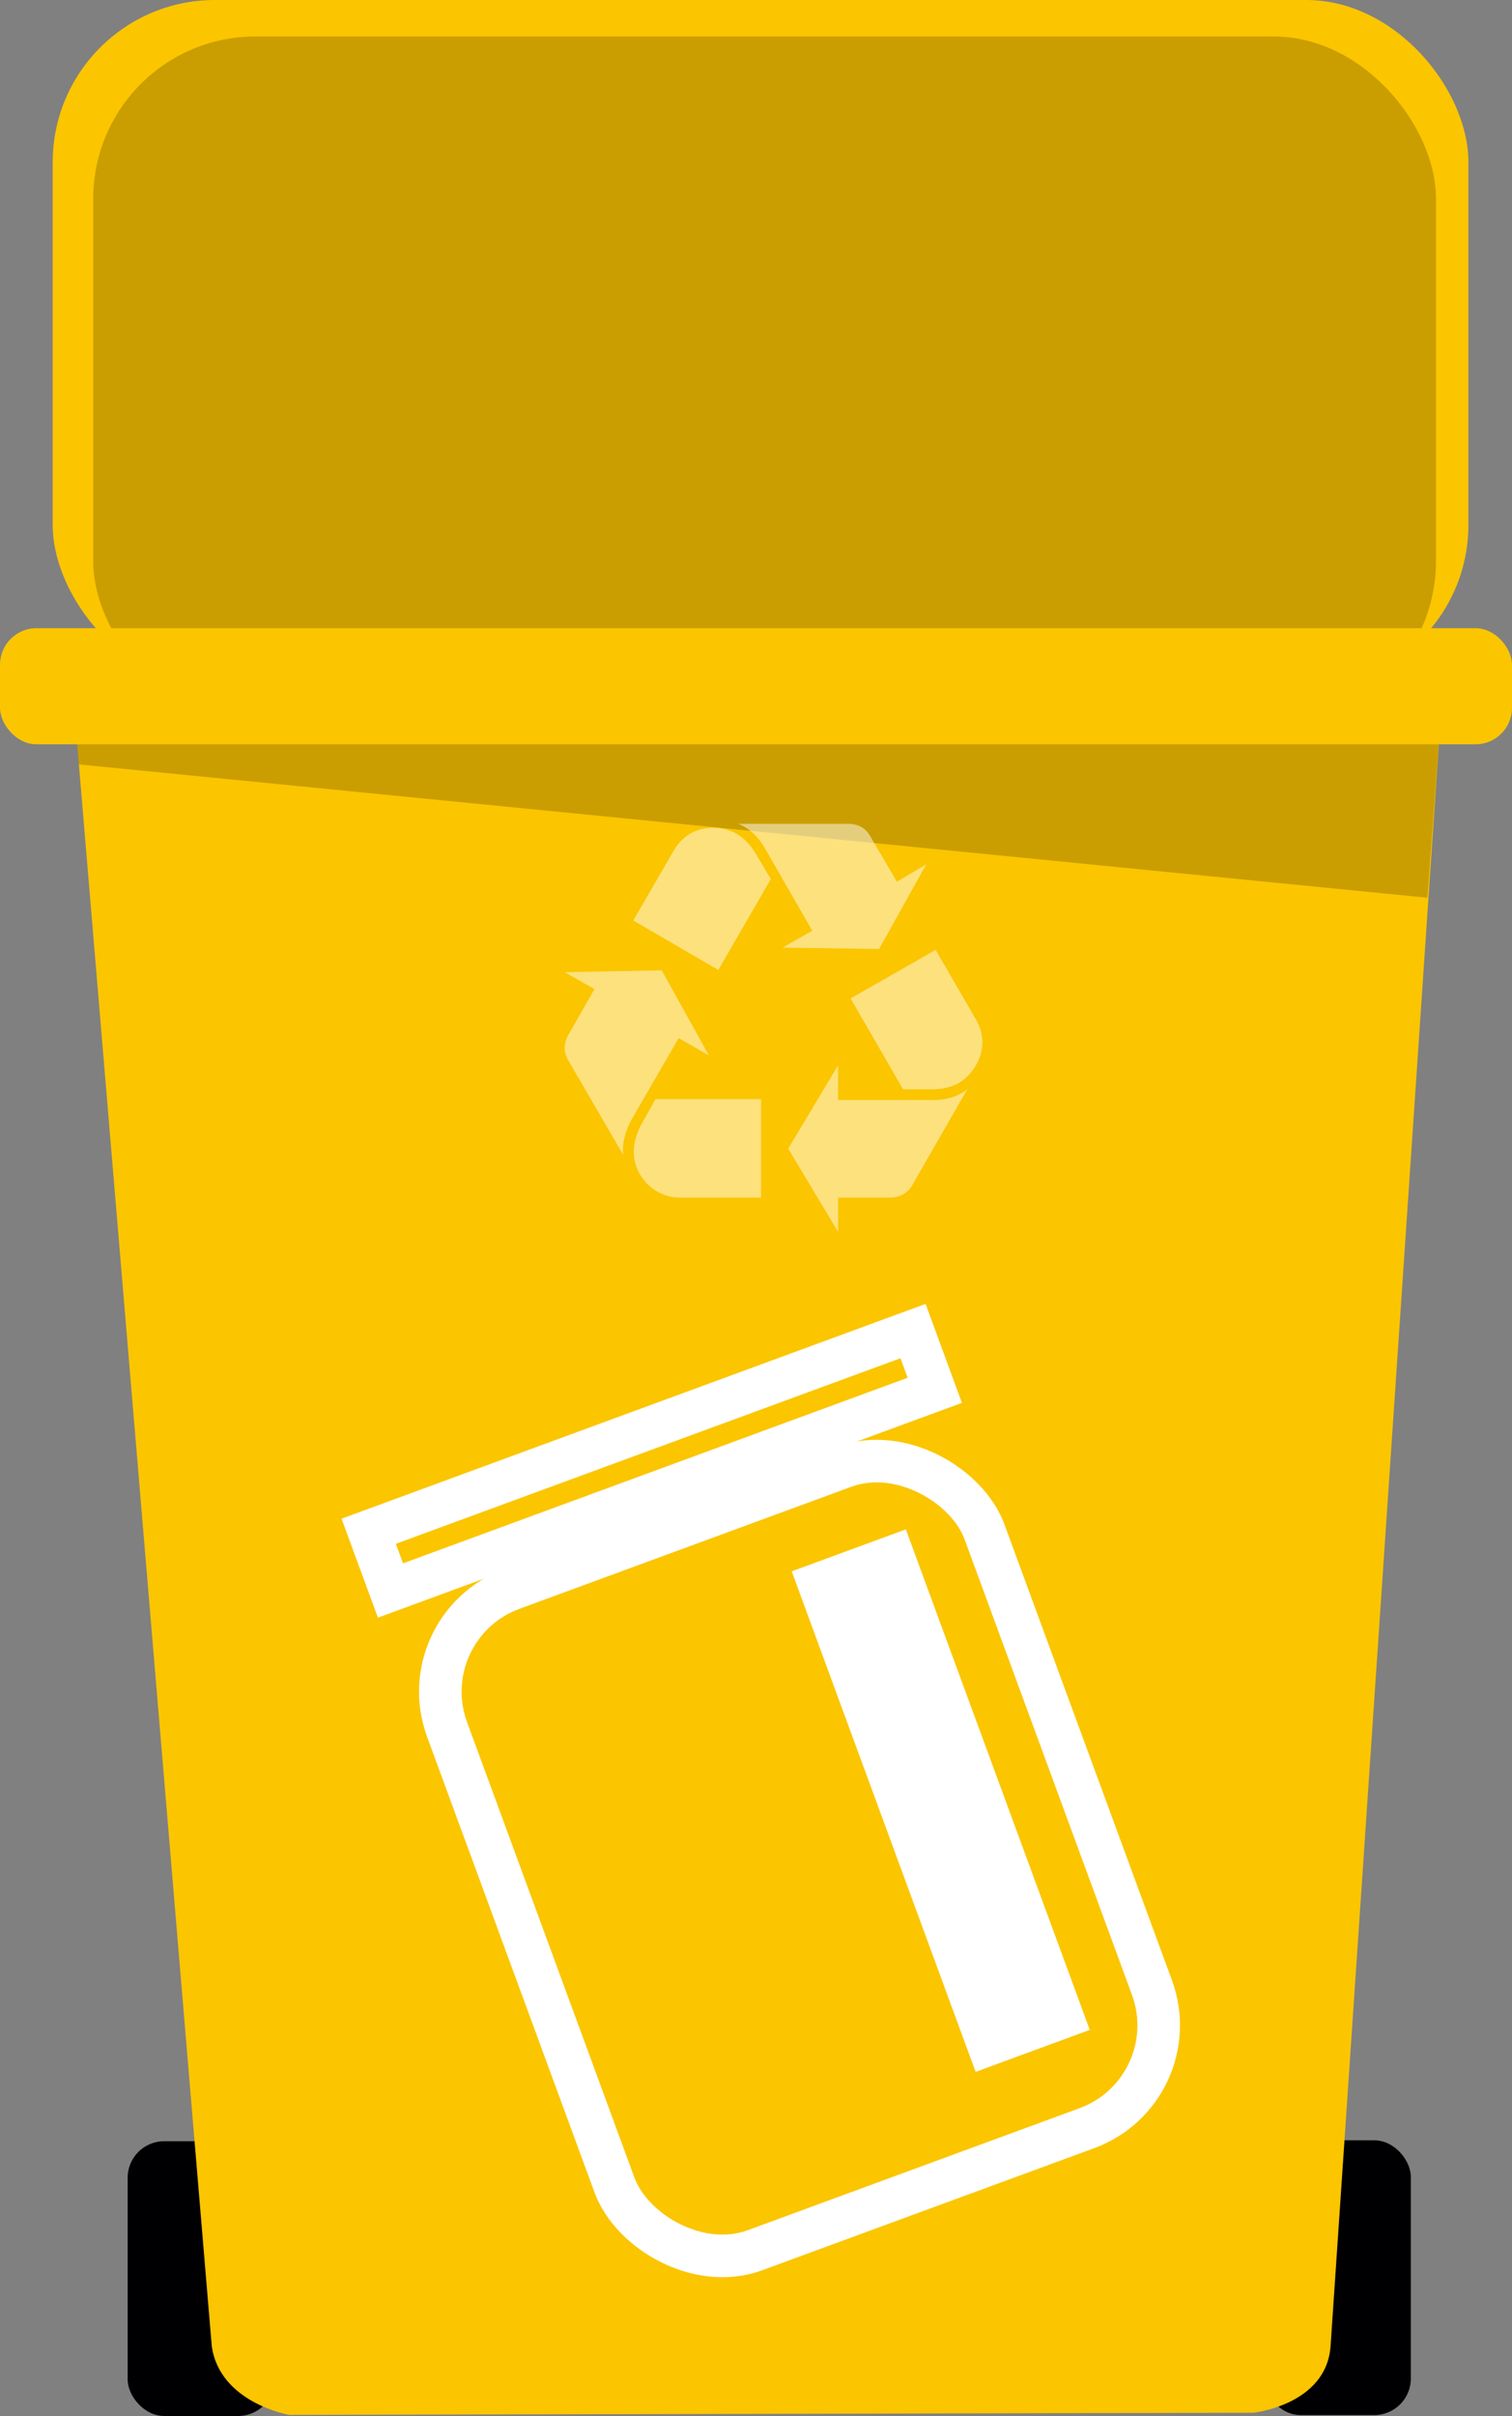 <?xml version="1.0" encoding="UTF-8" standalone="no"?>
<!-- Created with Inkscape (http://www.inkscape.org/) -->

<svg
   xmlns:dc="http://purl.org/dc/elements/1.1/"
   xmlns:cc="http://creativecommons.org/ns#"
   xmlns:rdf="http://www.w3.org/1999/02/22-rdf-syntax-ns#"
   xmlns:svg="http://www.w3.org/2000/svg"
   xmlns="http://www.w3.org/2000/svg"
   xmlns:sodipodi="http://sodipodi.sourceforge.net/DTD/sodipodi-0.dtd"
   xmlns:inkscape="http://www.inkscape.org/namespaces/inkscape"
   width="281.969mm"
   height="450.359mm"
   viewBox="0 0 281.969 450.359"
   version="1.1"
   id="svg49922"
   inkscape:version="0.92.4 (5da689c313, 2019-01-14)"
   sodipodi:docname="rec-staklo.svg">
  <rect x="0" y="0" width="281.969" height="450.359" fill="#808080" stroke="none"/>
  <defs
     id="defs49916" />
  <sodipodi:namedview
     id="base"
     pagecolor="#ffffff"
     bordercolor="#666666"
     borderopacity="1.0"
     inkscape:pageopacity="0.0"
     inkscape:pageshadow="2"
     inkscape:zoom="0.37512071"
     inkscape:cx="-849.4016"
     inkscape:cy="1240.4542"
     inkscape:document-units="mm"
     inkscape:current-layer="layer4"
     showgrid="true"
     inkscape:snap-grids="false"
     showguides="false"
     inkscape:window-width="1610"
     inkscape:window-height="1284"
     inkscape:window-x="2881"
     inkscape:window-y="53"
     inkscape:window-maximized="0"
     inkscape:snap-global="false"
     fit-margin-top="0"
     fit-margin-left="0"
     fit-margin-right="0"
     fit-margin-bottom="0">
    <inkscape:grid
       type="xygrid"
       id="grid49924"
       originx="67.085"
       originy="47.814" />
  </sodipodi:namedview>
  <g
     style="display:inline"
     inkscape:label="Kanta Zuta - staklo"
     id="g50158"
     inkscape:groupmode="layer"
     transform="translate(67.085,222.545)">
    <rect
       ry="30.238"
       y="-222.545"
       x="-57.257"
       height="128.062"
       width="264.01"
       id="rect50144"
       style="fill:#fbc500;fill-opacity:1;stroke:none;stroke-width:7.81;stroke-miterlimit:4;stroke-dasharray:none;stroke-opacity:1" />
    <rect
       ry="30.238"
       y="-215.741"
       x="-49.698"
       height="128.062"
       width="250.403"
       id="rect50146"
       style="fill:#000000;fill-opacity:0.196;stroke:none;stroke-width:7.606;stroke-miterlimit:4;stroke-dasharray:none;stroke-opacity:1" />
    <rect
       ry="6.804"
       y="176.425"
       x="168.613"
       height="51.216"
       width="27.403"
       id="rect50148"
       style="fill:#000003;fill-opacity:1;stroke:none;stroke-width:7.938;stroke-miterlimit:4;stroke-dasharray:none;stroke-opacity:1" />
    <rect
       ry="6.804"
       y="176.598"
       x="-43.278"
       height="51.216"
       width="27.403"
       id="rect50150"
       style="fill:#000003;fill-opacity:1;stroke:none;stroke-width:7.938;stroke-miterlimit:4;stroke-dasharray:none;stroke-opacity:1" />
    <path
       sodipodi:nodetypes="ccccccc"
       inkscape:connector-curvature="0"
       id="path50152"
       d="M -52.917,-86.524 -27.592,214.818 c 1.512,10.583 14.458,12.793 14.458,12.793 L 166.688,227.207 c 0,0 13.607,-1.472 14.363,-12.433 l 20.411,-301.82 z"
       style="fill:#fbc500;fill-opacity:1;fill-rule:evenodd;stroke:none;stroke-width:0.311px;stroke-linecap:butt;stroke-linejoin:miter;stroke-opacity:1" />
    <path
       inkscape:connector-curvature="0"
       id="path50154"
       d="m -52.385,-80.053 251.501,24.856 2.346,-31.849 -254.378,0.522 z"
       style="fill:#000000;fill-opacity:0.196;fill-rule:evenodd;stroke:none;stroke-width:0.265px;stroke-linecap:butt;stroke-linejoin:miter;stroke-opacity:1" />
    <rect
       ry="6.804"
       y="-105.444"
       x="-67.085"
       height="21.649"
       width="281.969"
       id="rect50156"
       style="fill:#fbc500;fill-opacity:1;stroke:none;stroke-width:7.938;stroke-miterlimit:4;stroke-dasharray:none;stroke-opacity:1" />
  </g>
  <g
     inkscape:groupmode="layer"
     id="layer4"
     inkscape:label="Staklo"
     style="display:inline"
     transform="translate(67.085,105.545)">
    <rect
       style="fill:none;fill-opacity:1;stroke:#ffffff;stroke-width:7.938;stroke-miterlimit:4;stroke-dasharray:none;stroke-opacity:1"
       id="rect50022"
       width="106.778"
       height="131.347"
       x="-59.529"
       y="188.724"
       ry="20.411"
       transform="rotate(-20.184)" />
    <rect
       style="fill:none;fill-opacity:1;stroke:#ffffff;stroke-width:7.888;stroke-miterlimit:4;stroke-dasharray:none;stroke-opacity:1"
       id="rect50024"
       width="108.151"
       height="11.767"
       x="-60.499"
       y="169.422"
       ry="0"
       transform="rotate(-20.184)" />
    <rect
       style="fill:#ffffff;fill-opacity:1;stroke:none;stroke-width:7.938;stroke-miterlimit:4;stroke-dasharray:none;stroke-opacity:1"
       id="rect50026"
       width="22.679"
       height="99.408"
       x="10.964"
       y="203.654"
       transform="rotate(-20.184)" />
  </g>
  <g
     inkscape:groupmode="layer"
     id="layer7"
     inkscape:label="cccc"
     style="display:inline"
     transform="translate(67.085,222.545)">
    <g
       style="display:inline;fill:#ffffff;fill-opacity:0.492"
       id="g50102"
       transform="matrix(0.124,0,0,0.124,38.218,-68.984)">
      <g
         id="g50100"
         style="fill:#ffffff;fill-opacity:0.492">
        <g
           id="g50098"
           style="fill:#ffffff;fill-opacity:0.492">
          <g
             id="g50096"
             style="fill:#ffffff;fill-opacity:0.492">
            <path
               id="path50094"
               d="m 99.777,446.086 c -6.699,12.031 -12.031,30.133 -12.031,41.539 0,2.648 0,6.016 0.656,10.688 L 4.676,354.32 C 1.996,349.648 0,342.945 0,336.906 0,330.859 1.996,323.508 4.676,318.828 L 44.871,248.5 0,223.07 146.016,220.367 217,348.281 171.473,322.164 Z M 164.09,40.227 c 12.715,-22.125 33.496,-34.18 58.926,-34.18 27.48,0 48.918,12.742 64.312,38.828 L 310.105,83.047 231.054,219.711 103.14,145.359 Z m 9.351,521.718 c -38.172,0 -69.645,-31.477 -69.645,-69.648 0,-10.719 4.703,-28.82 11.402,-40.195 l 21.41,-38.172 H 295.366 V 561.946 H 173.441 Z M 300.727,36.18 C 290.691,18.789 277.293,6.703 261.215,0 h 164.746 c 14.738,0 26.113,6.047 32.84,17.445 l 40.852,69.648 44.191,-26.141 -71.016,127.281 -145.305,-2.047 44.871,-25.43 z M 554.59,415.273 c 20.07,0 36.832,-5.359 50.887,-16.055 l -83.07,144.648 c -6.699,11.375 -18.73,18.078 -32.789,18.078 h -78.395 v 51.57 L 336.219,488.28 411.223,363.014 v 52.258 H 554.59 Z m 64.258,-120.562 c 6.043,10.719 9.406,22.094 9.406,34.156 0,24.117 -15.422,49.57 -36.832,61.602 -10.062,5.391 -24.145,8.75 -38.172,8.75 h -44.242 l -79,-136.664 127.918,-73.008 z"
               inkscape:connector-curvature="0"
               style="fill:#ffffff;fill-opacity:0.492" />
          </g>
        </g>
      </g>
    </g>
  </g>
</svg>
